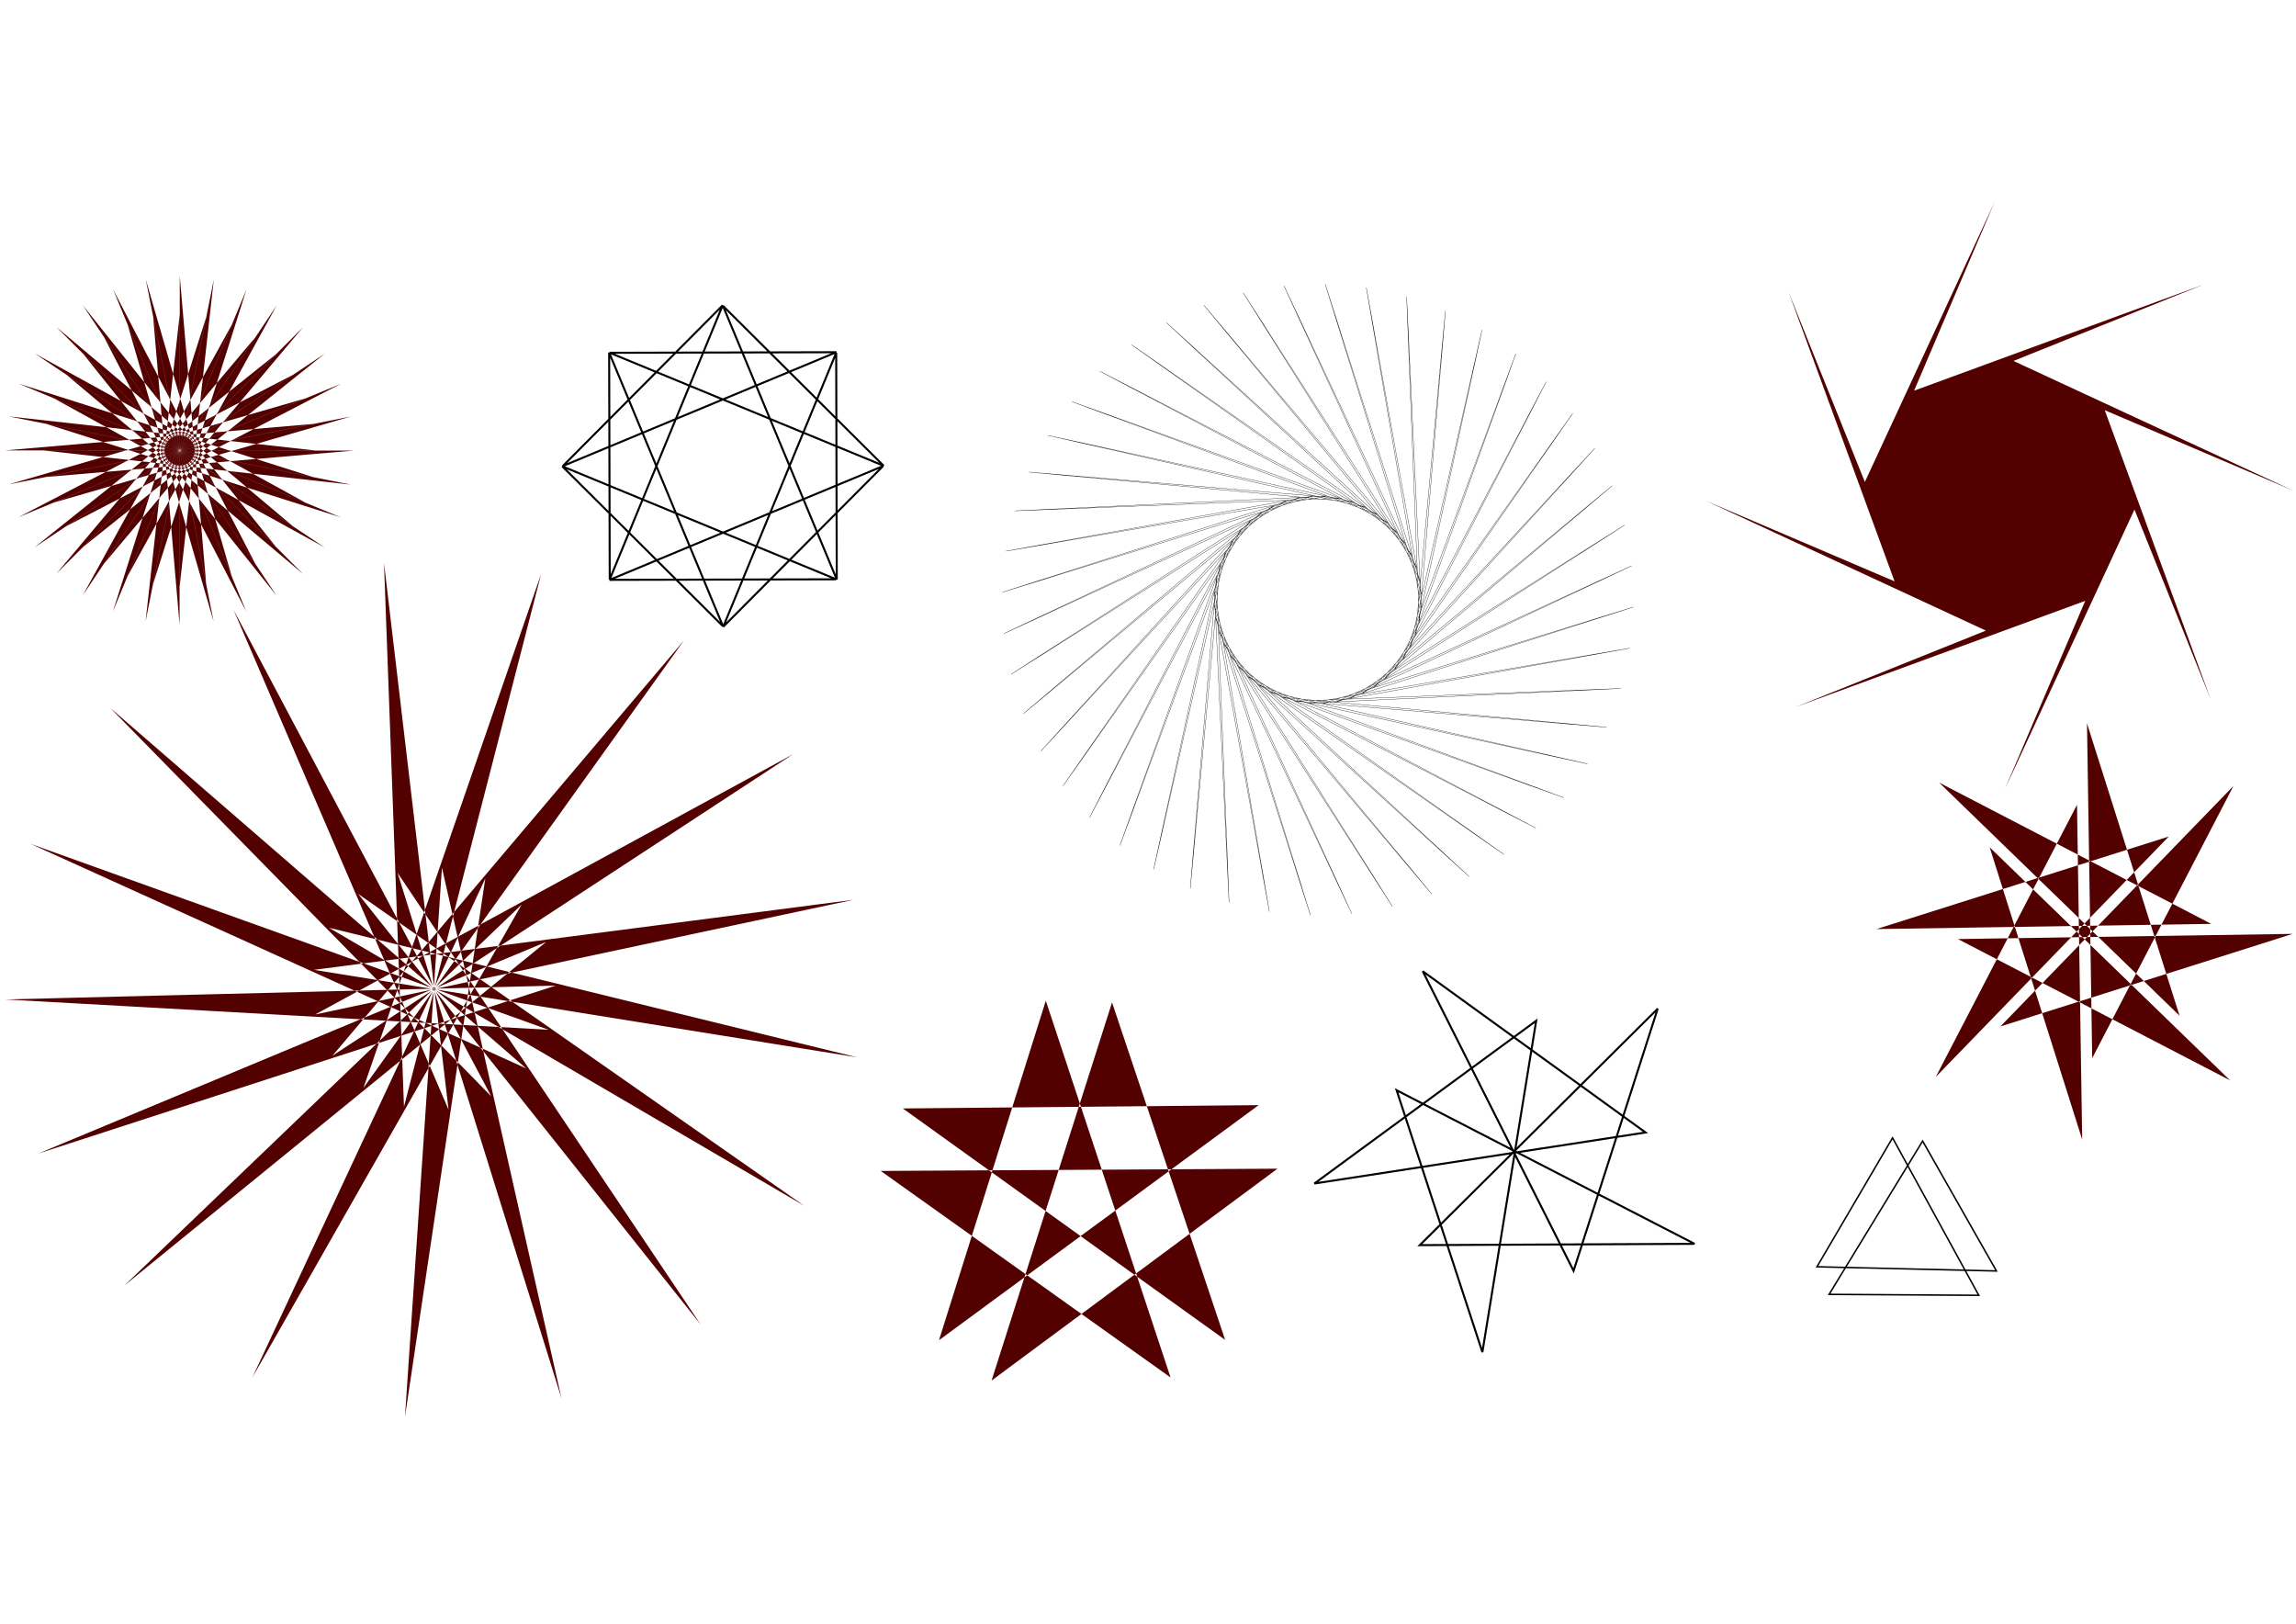 <?xml version="1.0"?>

<!-- Created with Inkscape (http://www.inkscape.org/) --> <svg xmlns:dc="http://purl.org/dc/elements/1.1/" xmlns:cc="http://creativecommons.org/ns#" xmlns:rdf="http://www.w3.org/1999/02/22-rdf-syntax-ns#" xmlns:svg="http://www.w3.org/2000/svg" xmlns="http://www.w3.org/2000/svg" xmlns:sodipodi="http://sodipodi.sourceforge.net/DTD/sodipodi-0.dtd" xmlns:inkscape="http://www.inkscape.org/namespaces/inkscape" width="297" height="210" viewBox="0 0 297 210" version="1.1" id="svg3558" inkscape:version="0.92.4 (5da689c313, 2019-01-14)" sodipodi:docname="Звезды.svg"> <defs id="defs3552"></defs> <sodipodi:namedview id="base" pagecolor="#ffffff" bordercolor="#666666" borderopacity="1.0" inkscape:pageopacity="0.0" inkscape:pageshadow="2" inkscape:zoom="0.51313131" inkscape:cx="396.85039" inkscape:cy="561.25984" inkscape:document-units="mm" inkscape:current-layer="layer1" showgrid="false" inkscape:window-width="1292" inkscape:window-height="745" inkscape:window-x="66" inkscape:window-y="-8" inkscape:window-maximized="1"></sodipodi:namedview>  <g inkscape:label="Layer 1" inkscape:groupmode="layer" id="layer1" transform="translate(0,-87)"> <g id="g3632" transform="matrix(1.439,0,0,1.439,-2.196,58.811)"> <path id="path2686" sodipodi:type="star" sodipodi:sides="48" sodipodi:r2="9.3325596" sodipodi:r1="28.37322" sodipodi:cy="73.486" sodipodi:cx="119.9902" sodipodi:arg2="2.0469" sodipodi:arg1="0.54696605" inkscape:rounded="0" inkscape:randomized="0" inkscape:flatsided="false" d="m 144.224,88.243 -28.511,-6.462 26.378,9.499 -27.424,-10.128 24.912,12.861 -25.867,-13.621 23.02,16.002 -23.868,-16.881 20.735,18.87 -21.46,-19.852 18.094,21.415 -18.685,-22.483 15.144,23.594 -15.591,-24.73 11.935,25.369 -12.23,-26.553 8.521,26.709 -8.659,-27.922 4.962,27.593 -4.94,-28.814 1.318,28.005 -1.137,-29.212 -2.348,27.937 2.685,-29.111 -5.975,27.392 6.462,-28.511 -9.499,26.378 L 112.325,68.163 99.464,93.075 113.085,67.208 97.083,90.228 113.964,66.36 95.094,87.095 114.945,65.634 93.53,83.729 116.013,65.043 92.42,80.187 117.149,64.596 91.781,76.531 118.334,64.302 91.625,72.823 119.547,64.164 91.954,69.126 120.768,64.186 92.763,65.504 121.975,64.367 94.038,62.019 123.148,64.704 95.756,58.729 124.267,65.191 97.89,55.692 125.314,65.821 100.402,52.96 l 25.867,13.621 -23.02,-16.002 23.868,16.881 -20.735,-18.87 21.46,19.852 -18.094,-21.415 18.685,22.483 -15.144,-23.594 15.591,24.73 -11.935,-25.369 12.23,26.553 -8.522,-26.709 8.659,27.922 -4.962,-27.593 4.94,28.814 -1.318,-28.005 1.137,29.212 2.348,-27.937 -2.685,29.111 5.975,-27.392 -6.462,28.511 9.499,-26.378 -10.128,27.424 12.861,-24.912 -13.621,25.867 16.002,-23.02 -16.881,23.868 18.87,-20.735 -19.852,21.46 21.415,-18.094 -22.483,18.685 23.594,-15.144 -24.73,15.591 25.369,-11.935 -26.553,12.23 26.709,-8.522 -27.922,8.659 27.593,-4.962 -28.814,4.94 28.005,-1.318 -29.212,1.137 27.937,2.348 -29.111,-2.685 z" style="color:#000000;fill:none;stroke:#000000;stroke-width:0.027"></path> <path id="path2688" sodipodi:type="star" sodipodi:sides="5" sodipodi:r2="24.610689" sodipodi:r1="24.878733" sodipodi:cy="4334.687" sodipodi:cx="29.663147" sodipodi:arg2="-1.3248582" sodipodi:arg1="0.85670563" inkscape:rounded="0" inkscape:randomized="0" inkscape:flatsided="false" d="m 45.957,4353.488 -10.302,-42.671 -18.837,45.176 37.399,-22.984 -48.786,-3.955 33.416,28.466 -11.314,-47.621 -16.747,40.577 41.794,-25.476 -43.766,-3.388 z" transform="matrix(0.726,-0.063,0.063,0.726,-195.977,-3017.721)" style="color:#000000;fill:#520100;fill-rule:evenodd"></path> <polygon id="polygon2690" sodipodi:type="star" sodipodi:sides="3" sodipodi:r2="30.366934" sodipodi:r1="31.235876" sodipodi:cy="2869.5891" sodipodi:cx="18.779343" sodipodi:arg2="-0.65664333" sodipodi:arg1="1.1239539" inkscape:rounded="0" inkscape:randomized="0" inkscape:flatsided="false" points="32.277 2897.8 42.831 2851 -12.365 2867.2 22.808 2899.7 36.426 2843.8 -9.301 2858" d="m 32.277,2897.758 10.554,-46.707 -55.196,16.143 35.172,32.494 13.618,-55.872 -45.727,14.213 z" transform="matrix(0.06,0.274,-0.274,0.06,958.007,-46.787)" style="color:#000000;fill:none;stroke:#000000;stroke-width:0.475"></polygon> <polygon id="polygon2692" sodipodi:type="star" sodipodi:sides="5" sodipodi:r2="16.355642" sodipodi:r1="24.967192" sodipodi:cy="2874.8708" sodipodi:cx="181.33803" sodipodi:arg2="-1.152584" sodipodi:arg1="1.9818609" inkscape:rounded="0" inkscape:randomized="0" inkscape:flatsided="false" points="171.36 2897.8 187.98 2859.9 156.49 2872.5 197.6 2876.6 175.96 2850.5 184.75 2890.9 202.86 2862.2 167.18 2883.1 200.02 2891.4 169.18 2863.9" d="m 171.362,2897.758 16.619,-37.833 -31.493,12.53 41.117,4.114 -21.649,-26.079 8.793,40.376 18.113,-28.648 -35.683,20.839 32.843,8.374 -30.846,-27.497 z" transform="matrix(0.706,-0.182,0.182,0.706,-513.598,-1873.543)" style="fill:none;stroke:#000000;stroke-width:0.25"></polygon> <path id="path2694" sodipodi:type="star" sodipodi:sides="32" sodipodi:r2="15.677589" sodipodi:r1="12.204249" sodipodi:cy="60.077194" sodipodi:cx="17.677956" sodipodi:arg2="-2.159301" sodipodi:arg1="0.78539816" inkscape:rounded="0" inkscape:randomized="0" inkscape:flatsided="false" d="M 26.308,68.707 8.975,47.037 24.458,70.225 11.686,45.59 22.348,71.352 14.628,44.699 20.059,72.047 17.686,44.4 17.678,72.281 20.745,44.703 15.297,72.047 23.685,45.596 13.008,71.352 26.395,47.046 10.898,70.225 28.77,48.997 9.048,68.707 30.718,51.374 7.53,66.858 32.165,54.086 6.403,64.748 33.056,57.027 5.708,62.458 33.356,60.086 5.474,60.077 33.053,63.144 5.708,57.696 32.159,66.085 6.403,55.407 30.709,68.794 7.53,53.297 28.758,71.169 9.048,51.447 26.381,73.117 10.898,49.93 23.67,74.565 13.008,48.802 20.728,75.455 15.297,48.107 17.669,75.755 17.678,47.873 14.611,75.452 20.059,48.107 11.671,74.558 22.348,48.802 8.961,73.108 24.458,49.93 6.586,71.157 26.308,51.447 4.638,68.78 27.825,53.297 3.19,66.069 28.953,55.407 2.3,63.127 29.648,57.696 2,60.069 29.882,60.077 2.303,57.01 29.648,62.458 3.197,54.07 28.953,64.748 4.647,51.36 27.825,66.858 6.598,48.985 Z" style="color:#000000;fill:#520100;fill-rule:evenodd;stroke-width:0.939"></path> <path id="path2696" sodipodi:type="star" sodipodi:sides="8" sodipodi:r2="26.366297" sodipodi:r1="12.181735" sodipodi:cy="64.147919" sodipodi:cx="181.27969" sodipodi:arg2="2.3382889" sodipodi:arg1="0.88740509" inkscape:rounded="0" inkscape:randomized="0" inkscape:flatsided="false" d="m 188.972,73.594 -25.999,9.528 17.067,-6.856 -25.122,-11.646 16.916,7.22 -9.528,-25.999 6.856,17.067 11.646,-25.122 -7.22,16.916 25.999,-9.528 -17.067,6.856 25.122,11.646 -16.916,-7.22 9.528,25.999 -6.856,-17.067 -11.646,25.122 z" style="color:#000000;fill:#520100;fill-rule:evenodd;stroke-width:0.729"></path> <path id="path2698" sodipodi:type="star" sodipodi:sides="8" sodipodi:r2="15.646836" sodipodi:r1="25.662985" sodipodi:cy="4271.7378" sodipodi:cx="282.28931" sodipodi:arg2="3.0816518" sodipodi:arg1="0.011487387" inkscape:rounded="0" inkscape:randomized="0" inkscape:flatsided="false" d="m 307.951,4272.033 -41.28,0.642 33.556,17.416 -29.644,-28.735 11.412,36.043 -0.643,-41.28 -17.416,33.556 28.735,-29.644 -36.043,11.412 41.28,-0.642 -33.556,-17.416 29.644,28.735 -11.412,-36.043 0.643,41.28 17.416,-33.556 -28.735,29.644 z" transform="matrix(0.729,2.440932e-5,-2.440932e-5,0.729,-16.769,-3010.796)" style="color:#000000;fill:#520100;fill-rule:evenodd"></path> <path id="path2700" sodipodi:type="star" sodipodi:sides="8" sodipodi:r2="14.441296" sodipodi:r1="14.39537" sodipodi:cy="61.475727" sodipodi:cx="66.514702" sodipodi:arg2="-2.3580603" sodipodi:arg1="1.5707963" inkscape:rounded="0" inkscape:randomized="0" inkscape:flatsided="false" d="M 66.515,75.871 56.284,51.283 56.336,71.655 66.488,47.034 52.119,61.476 76.707,51.245 56.336,51.297 80.956,61.449 66.515,47.08 76.745,71.668 76.694,51.297 66.542,75.917 80.91,61.476 56.322,71.706 76.694,71.655 52.073,61.503 Z" style="color:#000000;fill:none;stroke:#000000;stroke-width:0.182"></path> <path id="path2702" sodipodi:type="star" sodipodi:sides="17" sodipodi:r2="10.930273" sodipodi:r1="38.54306" sodipodi:cy="108.47098" sodipodi:cx="40.543533" sodipodi:arg2="-2.2448164" sodipodi:arg1="0.52982957" inkscape:rounded="0" inkscape:randomized="0" inkscape:flatsided="false" d="M 73.802,127.95 33.722,99.931 64.52,138.649 37.267,98.043 51.999,145.272 41.255,97.564 37.931,146.925 45.147,98.558 24.216,143.385 48.418,100.89 12.706,135.129 50.624,104.247 4.956,123.273 51.47,108.173 2.012,109.418 50.839,112.141 4.272,95.435 48.819,115.612 11.431,83.212 45.68,118.119 22.521,74.401 41.848,119.323 36.045,70.191 37.84,119.062 50.177,71.151 34.196,117.37 63.008,77.152 31.41,114.476 72.805,87.382 29.858,110.771 78.245,100.46 29.749,106.756 78.593,114.62 31.097,102.972 Z" style="color:#000000;fill:#520100;fill-rule:evenodd;stroke-width:0.729"></path> </g> </g>
</svg>
